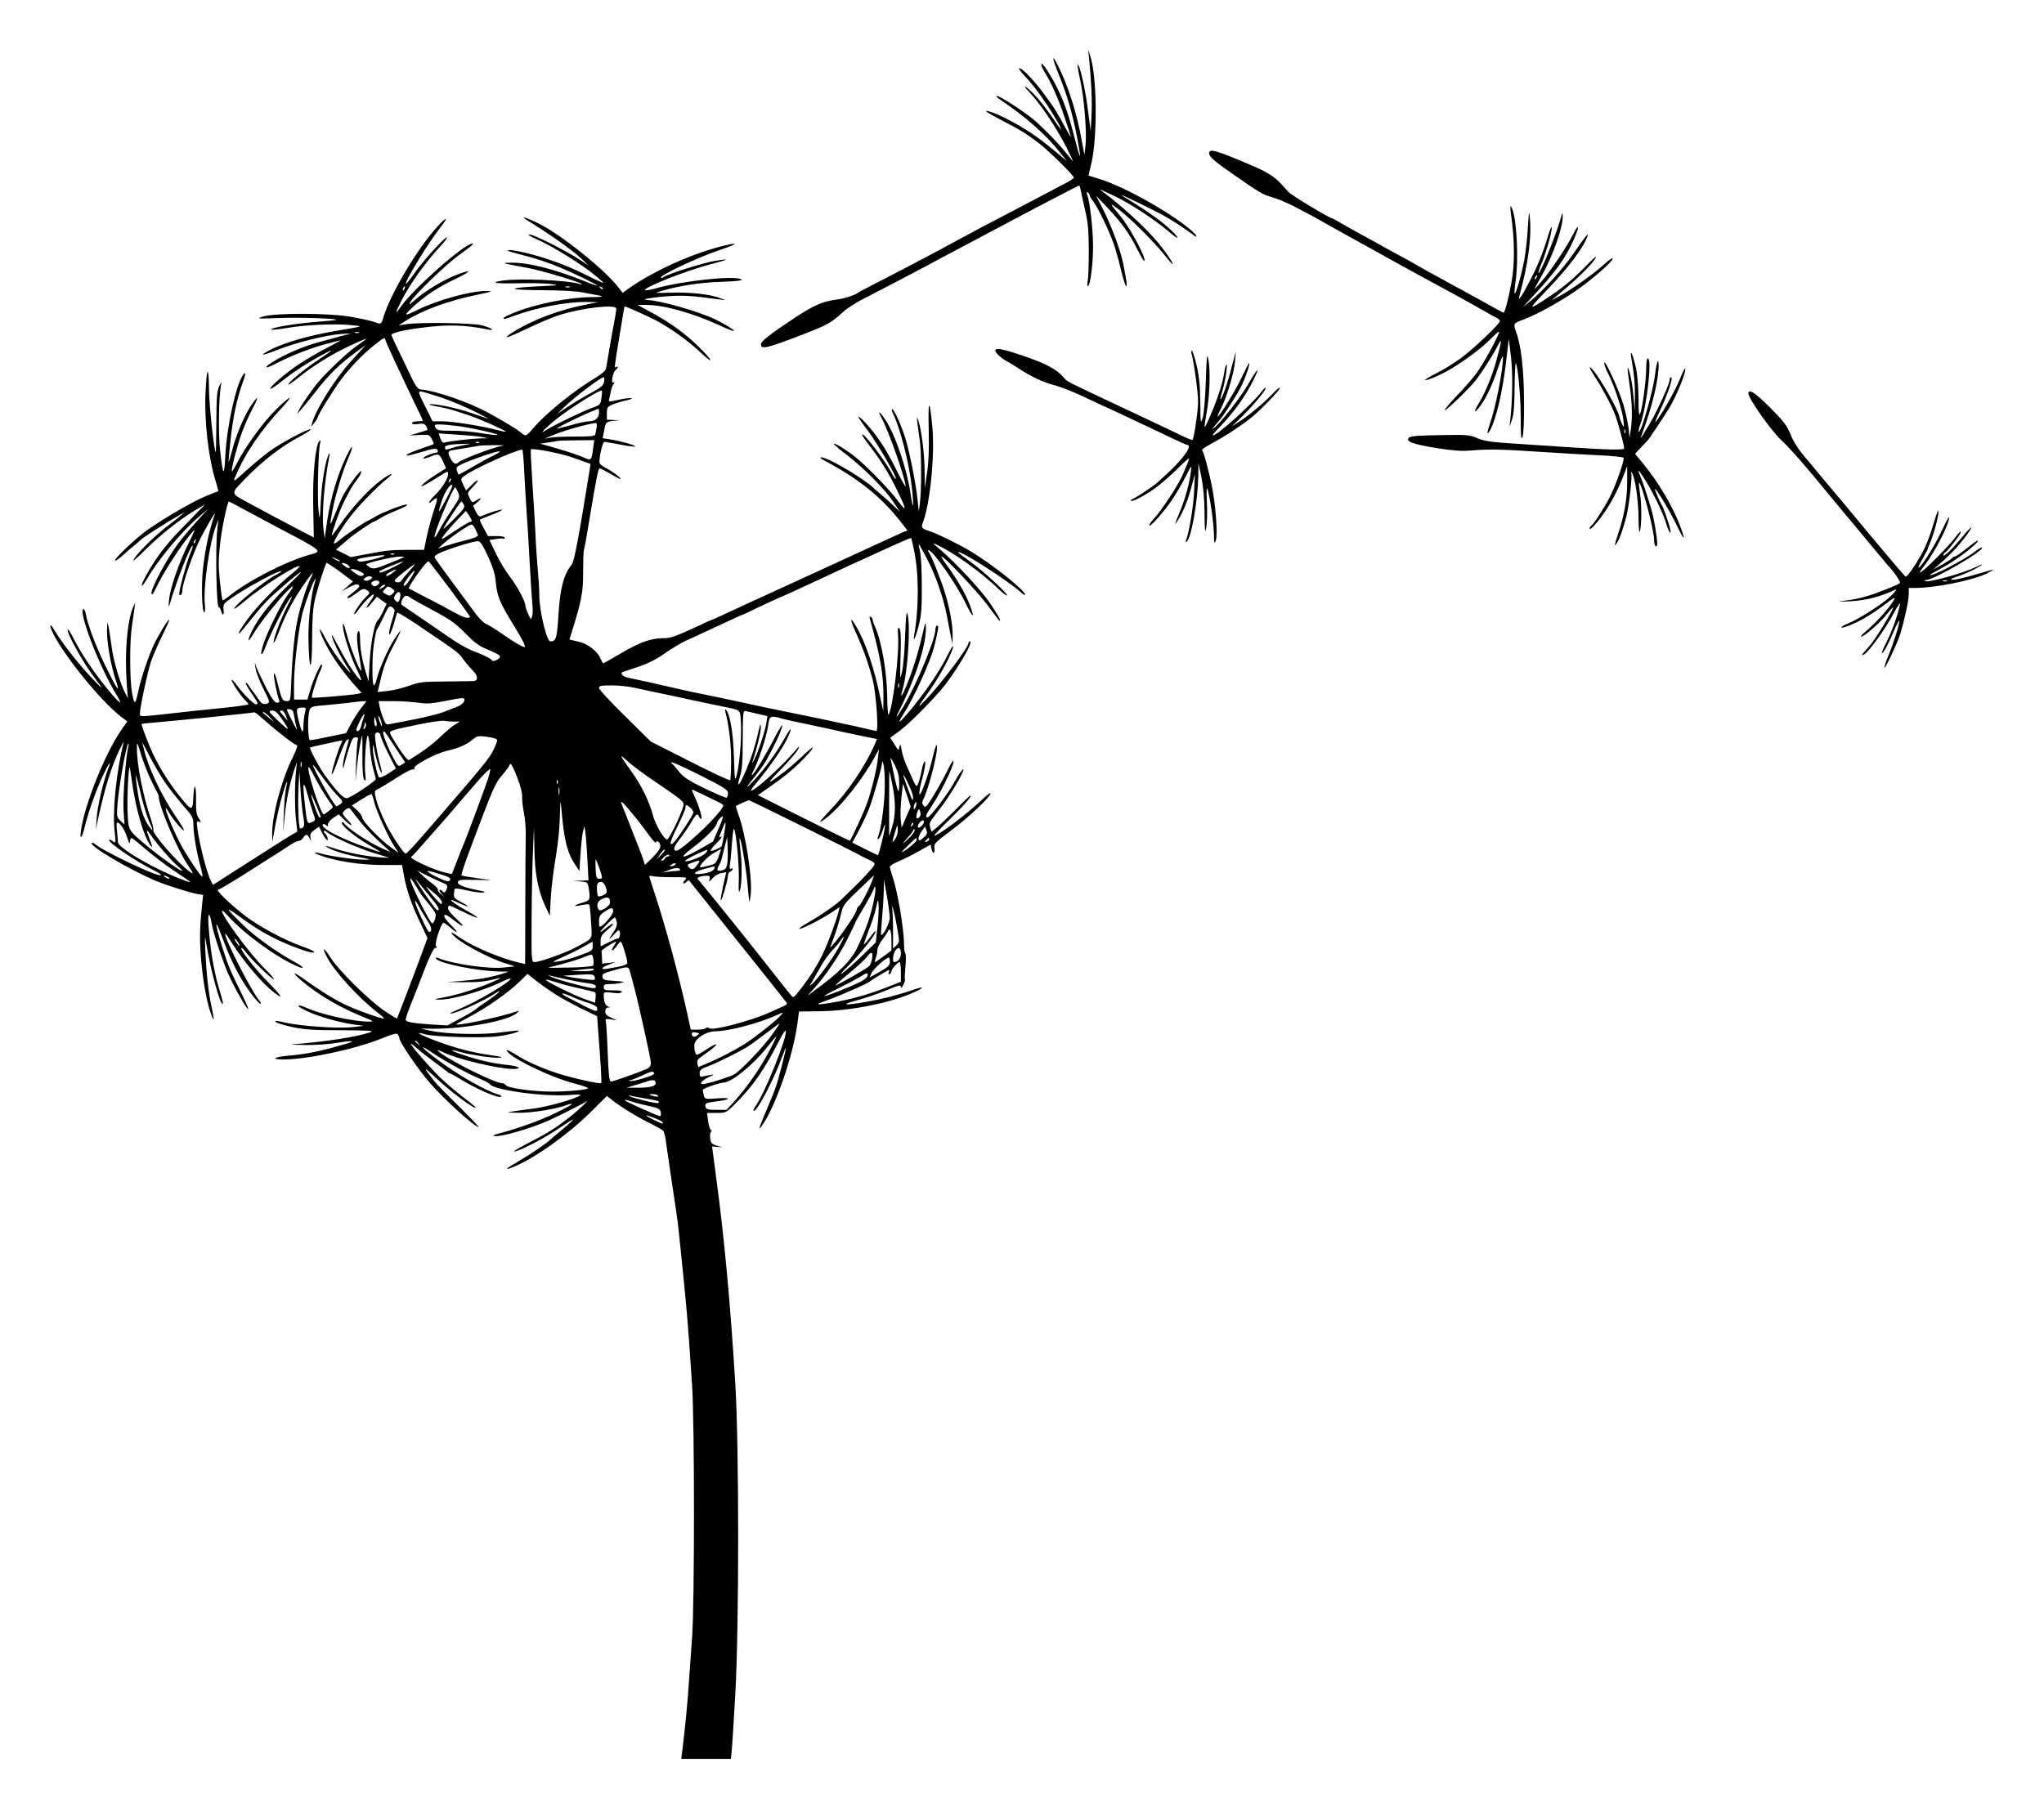 <?xml version="1.0" standalone="no"?>
<!DOCTYPE svg PUBLIC "-//W3C//DTD SVG 20010904//EN"
 "http://www.w3.org/TR/2001/REC-SVG-20010904/DTD/svg10.dtd">
<svg version="1.0" xmlns="http://www.w3.org/2000/svg"
 width="1300pt" height="1151pt" viewBox="0 0 1300 1151"
 preserveAspectRatio="xMidYMid meet">
<g transform="translate(0,1151) scale(0.1,-0.1)"
fill="#000000" stroke="none">
<path d="M6926 11145 c16 -161 21 -282 16 -370 l-5 -100 -19 144 c-16 130 -53
289 -64 279 -2 -3 5 -46 16 -97 26 -116 43 -336 34 -416 l-7 -60 -14 75 c-33
189 -90 368 -159 502 -36 70 -32 38 6 -56 65 -158 102 -296 135 -491 11 -68
-2 -35 -29 73 -33 130 -59 209 -100 298 -41 88 -108 193 -113 177 -2 -6 7 -29
20 -50 41 -64 88 -171 129 -292 21 -62 38 -116 38 -120 0 -3 -15 21 -33 54
-61 113 -72 130 -141 223 -66 89 -144 168 -155 157 -2 -3 13 -24 36 -48 57
-60 124 -151 183 -248 63 -105 65 -122 4 -32 -62 91 -120 161 -164 198 -32 27
-27 14 10 -25 71 -75 169 -223 234 -350 26 -52 44 -90 39 -85 -5 6 -25 30 -45
55 -45 57 -129 143 -193 200 -61 53 -224 160 -245 160 -8 0 0 -10 19 -22 172
-117 294 -225 387 -343 l39 -50 -53 45 c-81 68 -122 99 -182 139 -99 65 -222
126 -270 135 -24 5 4 -14 85 -56 134 -70 154 -83 240 -147 61 -46 225 -207
225 -221 0 -4 -22 -19 -49 -33 -27 -14 -82 -43 -123 -65 -40 -21 -136 -72
-213 -112 -77 -40 -171 -90 -210 -110 -38 -21 -169 -91 -290 -156 -121 -64
-278 -147 -350 -183 -71 -36 -132 -68 -135 -71 -13 -14 -90 -40 -135 -45 -89
-11 -148 -36 -265 -113 -166 -110 -220 -152 -220 -173 0 -34 37 -25 270 65
155 60 176 72 255 144 22 20 81 58 130 83 129 66 339 176 415 217 103 55 198
106 295 157 50 26 122 65 160 85 197 105 494 260 498 260 3 0 7 -12 10 -27 3
-16 15 -73 28 -128 19 -82 23 -129 24 -260 0 -88 -3 -175 -7 -192 -4 -18 -4
-33 1 -33 15 0 34 146 33 260 -1 109 -21 282 -38 324 -5 14 -4 17 4 12 7 -4
12 -12 12 -17 0 -6 11 -25 25 -43 32 -42 109 -206 135 -286 11 -35 30 -105 42
-157 13 -51 26 -93 30 -93 8 0 6 18 -17 137 -18 90 -74 241 -130 353 l-44 85
76 -80 c87 -92 138 -164 188 -264 20 -39 38 -71 41 -71 24 0 -83 204 -150 285
-72 86 -73 91 -10 42 79 -61 212 -194 282 -279 30 -38 56 -68 59 -68 10 0 -42
77 -90 135 -84 100 -236 239 -357 328 -29 20 -21 17 90 -36 93 -45 254 -151
332 -219 67 -58 79 -52 16 8 -56 53 -141 114 -240 175 -45 27 -79 49 -76 49 8
0 201 -94 263 -128 53 -28 141 -86 188 -122 43 -34 31 -6 -14 31 -138 115
-422 273 -575 320 l-71 22 19 81 c38 166 35 550 -7 676 l-14 45 5 -50z"/>
<path d="M7690 10535 c0 -21 35 -52 143 -127 174 -121 198 -136 255 -152 81
-24 157 -62 457 -231 188 -105 512 -284 636 -350 57 -30 200 -110 274 -152 22
-13 50 -29 63 -35 12 -6 22 -15 22 -20 0 -17 -167 -176 -245 -234 -45 -32
-115 -77 -158 -98 -43 -21 -76 -41 -73 -43 7 -8 110 37 170 74 94 57 196 135
246 186 25 26 48 47 53 47 13 0 -96 -202 -143 -265 -24 -33 -82 -99 -129 -147
-46 -49 -78 -88 -72 -88 12 0 156 139 196 190 33 41 111 162 134 208 36 70 36
59 -1 -78 -24 -92 -72 -209 -110 -271 -35 -57 -36 -74 -3 -34 41 50 87 144
121 250 18 55 33 89 33 75 2 -77 -47 -325 -84 -429 -19 -54 -19 -74 0 -41 40
69 81 245 104 440 l17 145 14 -116 c12 -107 10 -269 -5 -404 l-4 -40 15 45
c12 33 16 90 17 212 1 91 5 158 9 148 14 -39 31 -230 30 -360 0 -106 2 -130
11 -110 7 16 11 101 10 230 -1 202 -19 356 -52 443 -17 45 -14 52 37 70 84 30
223 105 337 182 107 73 253 200 241 212 -3 3 -27 -14 -53 -38 -60 -56 -205
-159 -280 -200 l-58 -30 35 28 c133 108 250 225 250 249 0 4 -26 -20 -57 -52
-83 -85 -148 -140 -228 -193 -155 -104 -156 -101 -15 46 124 129 225 264 245
328 6 19 6 19 -12 -2 -10 -12 -45 -61 -78 -109 -65 -95 -187 -229 -268 -296
l-52 -42 51 55 c159 169 227 264 279 388 34 81 25 91 -13 15 -40 -79 -139
-227 -196 -292 -25 -30 -46 -52 -46 -50 0 3 20 40 45 83 71 125 136 311 134
380 -1 21 -3 24 -6 10 -26 -104 -138 -383 -149 -372 -2 2 8 32 23 67 31 78 63
192 62 222 0 13 -11 -11 -23 -52 -35 -115 -71 -203 -122 -298 -49 -94 -71
-124 -60 -82 56 204 78 370 66 495 -5 53 -6 45 -13 -68 -4 -70 -15 -162 -23
-204 -18 -94 -53 -217 -61 -210 -2 3 0 37 6 76 20 130 9 382 -20 459 -16 41
-17 22 -3 -78 17 -130 17 -270 -1 -376 -16 -93 -44 -204 -52 -204 -2 0 -66 35
-141 77 -75 42 -171 94 -212 116 -41 22 -104 57 -140 77 -36 21 -90 51 -120
68 -30 16 -75 41 -100 54 -25 14 -71 39 -102 57 -120 65 -172 94 -220 122 -27
16 -51 29 -53 29 -16 0 -259 146 -279 168 -14 15 -35 38 -48 52 -42 46 -92 78
-193 120 -222 95 -265 107 -265 75z m2083 -790 c-3 -9 -8 -14 -10 -11 -3 3 -2
9 2 15 9 16 15 13 8 -4z"/>
<path d="M3354 10108 c110 -66 278 -183 331 -232 l60 -56 -69 45 c-75 48 -255
140 -296 151 -37 9 -13 -9 40 -31 87 -37 290 -163 365 -227 11 -9 31 -26 45
-38 18 -15 5 -11 -45 13 -150 74 -206 97 -309 131 -113 38 -262 68 -244 50 3
-3 39 -13 79 -23 91 -23 174 -50 259 -86 80 -33 231 -107 227 -111 -2 -2 -34
9 -73 25 -196 79 -364 122 -474 120 -51 -1 -52 -2 -20 -9 19 -4 78 -16 130
-25 87 -17 327 -88 340 -102 3 -3 -4 -3 -15 1 -80 24 -381 37 -488 21 -87 -13
-48 -20 95 -17 79 2 172 0 208 -4 62 -8 59 -9 -70 -15 -213 -10 -206 -24 13
-25 113 0 219 -6 257 -13 36 -7 79 -15 95 -18 51 -8 41 -13 -28 -13 -137 0
-345 -40 -479 -92 -43 -16 -80 -34 -83 -39 -9 -13 4 -11 62 11 139 52 333 90
458 89 l80 -1 -65 -13 c-178 -33 -350 -98 -481 -180 -73 -47 -35 -37 92 24 68
33 159 71 201 85 148 48 368 73 368 42 0 -8 -6 -47 -14 -87 -8 -41 -22 -119
-31 -174 -9 -55 -19 -109 -21 -120 -2 -12 -27 -34 -61 -55 -143 -85 -324 -231
-402 -325 -20 -24 -41 -44 -47 -44 -6 -1 -22 8 -35 20 -23 20 -96 64 -201 122
-123 68 -341 143 -435 150 -17 1 -33 25 -78 122 -32 66 -68 142 -81 168 -13
27 -24 52 -24 56 0 13 73 31 191 46 165 22 275 19 423 -11 53 -11 18 12 -41
27 -63 15 -387 20 -478 7 l-50 -8 40 26 c112 71 272 130 460 169 99 21 105 23
60 24 -96 2 -311 -57 -437 -119 -89 -44 -95 -42 -33 16 79 73 158 125 266 177
99 47 116 65 37 38 -92 -32 -223 -109 -297 -176 -30 -26 -32 -27 -21 -7 20 40
220 234 305 296 98 72 102 76 88 76 -49 0 -370 -283 -452 -399 -39 -56 -39
-47 0 32 56 110 155 249 253 354 27 29 44 53 38 53 -16 0 -157 -156 -209 -232
-26 -37 -48 -66 -51 -63 -11 11 148 270 227 369 46 58 29 56 -24 -2 -129 -140
-300 -428 -346 -579 -14 -48 -13 -48 -65 -29 -22 7 -86 21 -144 31 -137 24
-478 25 -555 2 -48 -15 -44 -15 100 -10 129 5 373 -3 363 -12 -2 -2 -66 -8
-143 -14 -135 -11 -293 -40 -268 -48 6 -2 51 2 100 11 117 20 310 28 403 18
84 -9 95 -5 -100 -38 -163 -28 -322 -74 -408 -118 -30 -15 -52 -29 -49 -32 2
-2 40 10 83 27 122 49 317 98 419 105 l60 3 -55 -14 c-30 -9 -98 -27 -150 -41
-98 -26 -222 -79 -298 -128 -58 -36 -47 -45 15 -13 101 54 248 110 343 133 30
7 64 16 75 19 11 4 -24 -16 -78 -44 -53 -27 -134 -74 -180 -104 -87 -57 -196
-151 -187 -160 3 -4 39 21 80 54 71 56 162 115 258 166 72 39 61 26 -33 -36
-91 -60 -199 -150 -191 -158 2 -2 34 20 71 50 92 74 212 148 328 201 53 25 97
43 97 41 0 -2 -24 -20 -54 -40 -53 -35 -174 -148 -247 -230 -38 -44 -109 -145
-128 -185 l-12 -25 23 26 c13 14 52 63 88 108 96 124 163 189 285 276 l40 29
-26 -29 c-15 -17 -45 -50 -68 -75 -99 -108 -221 -302 -246 -392 l-6 -23 20 25
c11 14 21 29 21 33 0 14 102 180 149 242 61 81 134 157 207 216 63 50 74 56
74 40 0 -10 92 -208 204 -440 20 -41 36 -76 36 -78 0 -1 -16 -3 -35 -3 -19 0
-35 -5 -35 -11 0 -8 14 -10 40 -6 33 4 42 2 51 -15 6 -11 9 -21 7 -23 -2 -2
-28 -10 -58 -19 l-55 -16 63 3 c61 3 64 2 78 -26 9 -16 14 -30 12 -32 -2 -2
-32 -13 -68 -25 -123 -41 -146 -66 -29 -31 104 31 116 32 123 16 3 -9 0 -15
-10 -15 -21 0 -88 -29 -82 -36 3 -3 23 2 43 10 54 23 59 21 82 -28 l20 -45
-56 -35 c-61 -39 -101 -71 -101 -80 0 -4 36 16 81 44 44 27 82 50 85 50 2 0 4
-7 4 -15 0 -28 -37 -89 -79 -130 -40 -38 -59 -73 -23 -43 38 33 40 26 13 -54
-15 -46 -36 -122 -46 -169 l-18 -87 -108 0 c-114 -1 -130 -3 -271 -30 l-87
-16 -47 24 -47 23 30 26 c16 14 41 35 55 47 32 27 145 104 153 104 3 0 22 10
43 23 20 13 64 34 97 47 62 25 88 40 68 40 -23 0 -158 -53 -195 -76 -21 -13
-40 -24 -42 -24 -11 0 -149 -93 -182 -122 -19 -17 -37 -28 -40 -25 -7 7 48 97
105 172 50 66 164 183 225 233 66 52 34 46 -36 -7 -78 -59 -183 -174 -255
-279 -29 -41 -53 -73 -53 -70 0 21 48 154 74 208 43 87 56 108 89 152 16 21
27 43 25 50 -5 14 -102 -120 -125 -172 -9 -19 -28 -66 -44 -105 -33 -81 -34
-78 -14 30 18 95 67 256 101 332 29 66 31 93 4 43 -64 -117 -120 -299 -142
-463 l-13 -92 -7 55 c-13 90 4 302 37 470 4 17 3 20 -4 10 -20 -36 -43 -169
-50 -292 -7 -133 -7 -133 -15 -65 -9 75 -2 387 10 427 5 17 3 22 -4 15 -26
-25 -44 -213 -40 -415 l4 -199 -131 68 c-131 69 -163 86 -290 155 -112 61
-111 52 -9 157 105 108 223 199 334 258 45 24 79 46 76 49 -11 10 -194 -88
-266 -142 -39 -29 -106 -85 -150 -125 -74 -67 -78 -69 -65 -37 62 149 163 298
299 443 83 90 53 78 -42 -16 -79 -78 -194 -236 -246 -340 -15 -29 -29 -51 -31
-49 -7 7 33 161 63 245 17 45 46 112 66 149 20 37 34 69 32 72 -3 2 -23 -23
-45 -57 -43 -68 -94 -190 -118 -289 -9 -34 -17 -61 -19 -60 -1 2 4 59 11 128
18 164 40 268 81 383 18 48 18 67 0 42 -46 -66 -103 -327 -113 -515 -7 -139
-14 -132 -33 34 -12 98 -9 333 5 411 5 30 5 30 -12 -5 -13 -29 -16 -70 -17
-227 -1 -105 -2 -190 -4 -189 -11 12 -42 298 -43 406 -1 155 -15 133 -22 -35
-8 -174 19 -408 64 -554 11 -35 18 -65 17 -66 -2 0 -37 -14 -78 -31 -74 -29
-261 -137 -372 -215 -71 -50 -215 -186 -206 -195 4 -3 26 12 50 34 24 22 57
51 73 63 17 13 32 26 35 30 13 16 151 105 260 167 l25 14 -21 -18 c-12 -11
-56 -46 -98 -78 -80 -62 -187 -169 -207 -208 -6 -13 25 14 71 60 95 95 215
191 315 252 l70 42 -96 -99 c-53 -54 -106 -109 -117 -123 -12 -14 -31 -36 -42
-50 -58 -66 -158 -235 -147 -246 2 -3 17 17 32 43 69 120 217 298 324 390 l66
57 -46 -50 c-42 -46 -93 -104 -130 -151 -78 -97 -201 -325 -184 -341 6 -6 3
-11 44 70 44 88 150 249 210 318 27 31 25 25 -19 -65 -63 -126 -120 -293 -125
-365 -3 -30 -2 -46 1 -35 45 155 138 394 150 383 2 -3 -5 -26 -17 -52 -20 -46
-69 -225 -69 -253 0 -8 5 -11 10 -8 6 3 10 18 10 32 0 35 60 211 104 305 36
76 115 211 101 173 -37 -106 -63 -232 -76 -365 -9 -107 -3 -264 11 -255 5 3 6
26 3 51 -11 107 28 385 71 499 l15 40 -7 -65 c-13 -124 -5 -503 10 -494 4 3
10 -7 14 -21 9 -36 21 -31 16 8 -3 28 1 37 30 58 66 50 251 155 313 179 38 14
30 3 -13 -19 -70 -36 -262 -192 -262 -213 0 -5 33 19 73 53 106 90 329 230
342 217 3 -3 -19 -24 -48 -47 -95 -77 -220 -205 -279 -285 -32 -44 -58 -84
-58 -90 0 -12 -2 -14 79 86 76 95 107 127 196 204 133 115 160 128 53 26 -114
-109 -199 -214 -242 -299 -34 -68 -34 -91 1 -33 37 62 105 151 181 238 72 81
102 97 47 25 -41 -53 -134 -240 -160 -321 -24 -74 -13 -89 14 -17 29 81 127
273 157 310 18 21 13 8 -16 -46 -42 -80 -90 -206 -90 -236 1 -10 16 20 34 67
46 121 99 219 174 323 43 61 53 67 27 17 -21 -41 -64 -174 -81 -255 -20 -90
-34 -225 -41 -392 -5 -133 -5 -133 -29 -133 -28 0 -33 10 -60 120 -10 41 -20
65 -22 54 -3 -20 19 -129 33 -166 5 -14 2 -18 -13 -18 -15 0 -31 22 -67 90
-25 50 -53 107 -61 128 l-14 37 6 -39 c3 -22 25 -79 49 -127 37 -72 42 -88 29
-93 -29 -11 -39 -6 -64 32 -14 20 -27 39 -30 42 -3 3 -14 18 -24 33 -9 16 -20
26 -23 23 -3 -3 13 -32 36 -65 45 -67 47 -71 28 -71 -14 0 -80 66 -122 123
-15 21 -30 35 -32 33 -6 -6 61 -108 87 -131 11 -10 20 -21 20 -25 0 -4 -75
-15 -167 -24 -93 -9 -224 -23 -293 -31 -241 -27 -230 -27 -230 -3 0 36 49 266
71 331 12 34 43 107 70 161 27 55 48 101 45 103 -5 6 -60 -83 -94 -152 -35
-71 -85 -219 -102 -301 -19 -90 -25 -92 -40 -12 -15 87 -16 324 -1 423 6 39
13 88 16 110 l5 40 -14 -30 c-30 -66 -49 -232 -44 -395 3 -85 9 -164 12 -175
4 -11 -2 -4 -12 15 -35 62 -81 216 -92 307 -7 48 -15 106 -20 128 -7 36 -8 33
-9 -32 -1 -76 25 -221 58 -318 28 -84 4 -49 -69 100 -60 123 -112 261 -124
328 -4 21 -11 35 -16 32 -32 -20 106 -376 215 -552 76 -124 -88 64 -188 215
-32 48 -72 115 -89 150 -17 34 -33 60 -36 57 -13 -12 89 -198 161 -295 71 -96
71 -97 -7 -15 -80 82 -193 227 -239 305 -28 46 -36 42 -15 -7 58 -131 299
-432 430 -536 l48 -37 -37 -52 c-103 -148 -235 -475 -258 -643 -9 -64 7 -48
24 25 22 91 71 230 114 322 41 88 61 113 33 42 -28 -72 -67 -238 -71 -309 l-5
-70 15 70 c41 189 83 326 135 435 17 36 28 56 26 45 -48 -195 -72 -442 -56
-570 8 -68 7 -73 -15 -55 -9 7 -18 11 -20 8 -14 -14 166 -137 294 -200 25 -12
39 -24 33 -26 -26 -8 -358 149 -420 200 -7 6 -15 8 -18 5 -18 -18 249 -175
411 -242 65 -27 217 -75 259 -82 l38 -6 -6 -56 c-16 -156 -17 -218 -7 -351 12
-145 37 -280 65 -355 19 -52 20 -34 1 53 -20 96 -33 218 -39 352 -4 97 -3 106
5 55 27 -171 91 -406 106 -391 3 3 -4 33 -15 68 -39 122 -65 271 -76 438 -5
77 7 81 20 7 9 -56 67 -232 104 -318 36 -83 118 -229 129 -229 4 0 -18 51 -49
113 -68 138 -80 167 -118 287 -46 146 -48 191 -3 68 45 -121 85 -208 135 -290
41 -68 107 -151 114 -143 3 3 -2 13 -10 22 -51 59 -235 423 -214 423 2 0 22
-28 44 -63 70 -111 186 -248 258 -305 71 -55 62 -36 -22 51 -90 90 -188 216
-179 226 4 3 16 -8 27 -24 29 -42 166 -175 180 -175 6 0 -20 31 -58 68 -95 93
-286 353 -271 368 2 3 17 -10 33 -28 96 -110 300 -260 437 -322 59 -27 56 -11
-3 21 -113 61 -259 165 -330 235 -113 110 -123 127 -40 67 101 -74 161 -111
250 -155 78 -38 202 -84 229 -84 26 0 -1 16 -69 40 -106 37 -272 126 -361 194
-89 68 -191 166 -172 166 6 0 69 37 140 81 70 45 157 100 193 123 36 22 87 55
114 73 26 18 55 33 65 33 9 0 22 9 29 20 16 26 26 25 41 -2 11 -22 11 -22 6 4
-4 21 1 31 25 48 l29 21 20 -40 c23 -44 42 -62 34 -31 -3 11 -9 23 -14 26 -5
3 -9 10 -9 16 0 6 8 4 18 -4 38 -34 214 -111 327 -143 33 -10 65 -19 70 -21 6
-1 -21 -1 -60 2 -90 7 -212 31 -282 55 -66 22 -77 24 -43 4 34 -19 120 -45
205 -60 68 -13 69 -13 22 -14 -52 -1 -222 23 -276 39 -43 12 -52 7 -14 -8 102
-40 261 -65 419 -65 l111 0 13 -71 c16 -89 49 -185 106 -302 l43 -91 -29 -79
c-52 -143 -162 -429 -165 -433 -2 -1 -39 21 -82 50 -101 70 -289 256 -342 339
-42 67 -56 68 -21 1 44 -87 199 -257 318 -350 30 -22 49 -41 44 -41 -21 0
-171 53 -238 85 -72 33 -174 96 -272 168 -30 21 -56 37 -58 34 -3 -3 19 -25
48 -49 104 -88 246 -171 393 -229 57 -23 65 -28 40 -28 -99 -2 -311 44 -409
89 -43 19 -65 17 -31 -3 72 -43 224 -89 343 -106 l57 -7 -80 -9 c-88 -9 -328
8 -423 30 -31 8 -58 12 -60 10 -8 -8 38 -24 118 -41 66 -14 133 -18 302 -18
180 -1 211 -3 183 -13 -85 -29 -279 -60 -490 -76 -22 -2 12 -4 75 -5 67 -1
152 5 204 14 91 15 123 14 64 -4 -160 -48 -256 -68 -375 -78 -90 -7 -113 -24
-33 -24 151 0 453 64 623 132 80 32 101 37 108 27 5 -8 9 -18 9 -23 0 -24 119
-199 195 -286 94 -108 285 -280 310 -280 4 0 -54 60 -127 133 -74 72 -143 143
-154 157 -76 97 -74 100 12 20 87 -82 240 -197 250 -187 2 2 -30 30 -73 62
-43 32 -111 90 -152 129 -70 68 -198 216 -187 216 3 0 23 -15 43 -33 21 -19
70 -57 108 -85 39 -28 75 -56 82 -62 7 -5 15 -10 18 -10 3 0 22 -10 43 -23
117 -73 264 -138 280 -123 3 4 -4 10 -17 13 -75 19 -263 127 -391 224 -104 78
-122 104 -29 41 85 -57 240 -141 309 -168 25 -10 50 -24 55 -31 29 -38 341
-81 505 -69 63 5 81 4 67 -4 -37 -24 -203 -70 -285 -81 -48 -6 -109 -14 -137
-19 -47 -7 -44 -8 36 -9 83 -1 238 24 303 49 16 6 31 9 33 6 3 -2 -46 -29
-109 -59 -100 -48 -217 -90 -358 -129 -32 -8 -39 -13 -24 -15 39 -7 224 46
344 99 61 27 221 108 240 121 28 19 -55 -58 -100 -94 -96 -76 -142 -105 -290
-181 -52 -27 -81 -46 -65 -43 46 10 196 89 286 151 45 30 82 54 84 52 2 -2
-26 -28 -62 -58 -37 -30 -71 -60 -77 -65 -28 -28 -129 -96 -204 -140 -90 -52
-102 -67 -28 -35 138 59 345 208 489 351 l97 97 28 -22 c50 -41 166 -113 245
-151 42 -21 81 -43 86 -49 4 -6 11 -29 14 -51 13 -94 58 -395 67 -455 6 -36
15 -108 20 -160 51 -494 53 -516 82 -955 16 -245 16 -1376 0 -1600 -7 -93 -17
-233 -22 -310 -9 -129 -20 -240 -39 -402 l-8 -63 158 0 158 0 5 53 c3 28 13
192 23 362 24 434 24 1567 0 1970 -32 519 -70 929 -122 1315 -7 58 -17 126
-20 151 l-6 46 33 -3 33 -3 -37 11 c-31 10 -37 16 -41 47 -2 20 0 39 6 42 6 4
5 8 -1 10 -6 2 -14 28 -18 56 l-7 53 60 0 c59 0 61 1 114 53 117 116 189 219
285 407 20 41 39 69 42 62 11 -35 -131 -391 -189 -473 -11 -17 -19 -32 -16
-35 16 -16 122 184 177 331 37 102 37 89 0 -55 -32 -122 -35 -131 -99 -282
-45 -105 -50 -126 -24 -88 86 122 195 436 224 643 l11 82 132 2 c196 2 447 52
599 120 73 33 67 41 -12 14 -89 -31 -195 -58 -296 -75 -135 -24 -164 -19 -56
10 52 14 137 42 188 64 78 33 93 36 93 22 0 -11 6 -6 15 12 8 15 13 31 11 35
-3 4 -1 42 3 85 4 42 3 79 -1 82 -4 3 -8 29 -8 57 -1 103 -42 343 -75 436 -8
24 -15 49 -15 56 0 7 24 23 54 35 30 12 88 41 130 65 l75 42 6 -28 c8 -37 23
-30 18 8 -4 25 6 35 104 108 109 80 253 216 253 237 0 7 -21 -8 -47 -33 -102
-97 -260 -217 -310 -236 -10 -4 32 41 94 101 61 59 122 124 133 144 16 26 -8
7 -76 -63 -55 -55 -115 -113 -134 -128 l-35 -28 -8 26 c-7 19 -4 32 7 48 9 12
43 57 75 100 60 82 137 215 128 223 -4 4 -37 -44 -57 -81 -33 -65 -155 -225
-170 -225 -18 0 -11 17 30 79 66 99 151 281 132 281 -4 0 -21 -31 -39 -68 -18
-37 -56 -105 -84 -151 -47 -76 -53 -82 -65 -66 -10 13 -10 23 -3 37 32 60 89
274 89 337 0 29 -12 1 -26 -60 -21 -95 -76 -251 -85 -242 -4 5 0 37 10 73 23
83 32 142 22 135 -5 -2 -12 -22 -16 -42 -10 -58 -27 -113 -35 -113 -4 0 -13
15 -21 33 -7 17 -25 58 -40 89 -14 31 -30 78 -34 105 -7 41 -9 44 -14 22 -6
-27 -6 -26 -32 16 l-27 42 58 42 c55 40 181 165 264 261 85 98 212 310 186
310 -5 0 -10 -5 -10 -10 0 -28 -171 -256 -270 -360 -57 -60 -57 -53 1 26 56
76 118 181 150 252 37 81 23 81 -16 0 -16 -35 -59 -105 -94 -158 -98 -147
-269 -346 -189 -220 73 113 177 344 202 445 25 104 28 125 17 125 -6 0 -11
-10 -11 -22 0 -63 -116 -344 -202 -490 -44 -74 -60 -90 -29 -30 102 202 172
418 170 527 -1 47 -2 44 -24 -50 -27 -116 -64 -233 -102 -323 -28 -67 -39 -77
-23 -21 34 113 53 411 32 484 -6 21 -11 -19 -15 -140 -3 -93 -12 -197 -20
-230 -13 -57 -13 -51 -9 103 4 121 1 166 -8 175 -9 9 -11 0 -8 -43 9 -116 -32
-456 -60 -507 -4 -6 -8 46 -9 116 -2 159 -36 353 -79 448 -8 17 -14 36 -14 41
0 6 -5 14 -12 18 -8 5 -9 0 -4 -17 67 -239 87 -357 85 -504 l-1 -80 -14 65
c-44 213 -97 370 -159 476 -39 66 -41 47 -5 -32 49 -106 89 -220 112 -314 21
-89 37 -320 22 -320 -5 0 -27 5 -49 10 -22 6 -60 14 -85 20 -25 5 -88 18 -140
30 -52 11 -174 37 -270 56 -186 38 -203 42 -350 74 -52 11 -140 30 -195 41
-55 11 -127 26 -160 34 -106 25 -299 68 -327 73 -34 5 -57 29 -37 37 8 3 54
18 102 34 59 20 114 48 165 84 43 30 102 66 132 80 30 13 84 38 120 55 207 96
242 112 245 112 3 0 42 18 87 41 46 22 109 51 141 65 59 25 105 46 347 159 74
35 158 73 185 85 28 13 108 49 179 82 71 32 130 57 131 56 2 -2 10 -38 19 -80
31 -150 31 -363 1 -538 -11 -60 11 -11 31 70 14 59 18 112 17 245 0 94 -5 190
-11 215 -6 24 -10 46 -8 47 1 2 26 -41 53 -94 57 -109 104 -247 127 -368 8
-44 19 -100 24 -125 l10 -45 1 49 c1 65 -15 162 -46 266 -25 85 -88 244 -106
268 -5 6 -6 12 -1 12 28 -2 179 -219 236 -338 45 -94 61 -103 28 -15 -25 69
-87 176 -147 256 -23 31 -39 57 -35 57 18 0 227 -221 293 -310 85 -113 79
-106 79 -92 0 6 -28 52 -62 103 -60 88 -216 256 -323 347 -46 39 -47 41 -15
26 118 -57 278 -173 392 -282 26 -25 50 -43 53 -40 9 9 -163 166 -242 221 -40
28 -71 52 -69 54 14 14 320 -183 399 -255 15 -14 27 -21 27 -15 0 27 -209 193
-345 275 -81 48 -211 112 -260 128 -53 17 -58 22 -45 56 46 119 77 433 60 609
-17 185 -28 178 -23 -15 3 -121 0 -206 -10 -275 l-15 -100 -1 110 c-1 111 -21
264 -40 320 -10 27 -11 26 -6 -15 3 -25 9 -74 15 -110 11 -73 12 -316 1 -400
l-7 -55 -8 75 c-11 110 -54 322 -83 409 -28 84 -72 176 -79 168 -3 -3 -1 -14
4 -24 45 -87 106 -323 122 -477 14 -125 8 -152 -8 -39 -22 154 -97 376 -160
471 -38 58 -54 65 -24 11 44 -80 152 -388 152 -433 0 -6 -22 32 -48 84 -62
123 -85 162 -137 235 -42 58 -115 136 -115 122 0 -4 28 -45 63 -91 64 -88 183
-293 175 -302 -3 -2 -12 8 -19 23 -41 81 -184 271 -196 259 -3 -2 18 -33 45
-68 70 -91 124 -176 175 -281 66 -134 67 -152 7 -72 -48 65 -183 205 -257 267
-49 42 -143 102 -149 95 -3 -3 32 -33 78 -68 110 -84 244 -219 298 -299 l43
-65 -49 46 c-27 26 -62 57 -78 70 -16 13 -34 29 -40 35 -63 60 -290 194 -330
194 -15 0 -10 -6 19 -21 215 -114 359 -229 484 -389 l43 -55 -29 -11 c-16 -7
-56 -25 -88 -40 -77 -35 -418 -192 -515 -237 -41 -19 -127 -58 -190 -87 -63
-29 -142 -65 -175 -80 -157 -73 -237 -110 -240 -110 -2 0 -41 -17 -87 -39
-156 -72 -180 -81 -230 -81 -77 0 -150 -26 -268 -96 -60 -35 -111 -64 -113
-64 -3 0 -10 14 -17 30 -20 48 -82 95 -144 109 l-54 12 13 42 c64 205 75 261
74 387 0 69 2 132 5 140 3 8 17 83 30 165 52 312 61 355 71 355 5 0 36 -16 69
-35 32 -20 60 -34 63 -32 5 6 -54 50 -94 70 -17 9 -35 22 -38 28 -10 15 17
139 29 138 6 0 53 -8 104 -18 50 -10 92 -15 92 -11 0 8 -99 36 -161 45 l-46 7
9 46 c10 57 13 60 63 65 l40 4 -42 1 -43 2 0 41 c0 36 3 41 35 55 19 8 58 20
87 26 31 7 44 14 33 15 -11 2 -49 -3 -83 -11 -58 -13 -62 -13 -58 2 2 9 8 33
11 52 4 19 12 41 19 49 8 12 8 13 -2 7 -18 -11 -5 65 14 80 16 13 19 28 4 19
-13 -8 -14 -11 15 165 36 222 36 220 39 220 11 0 152 -64 203 -91 94 -51 202
-129 275 -198 93 -87 86 -59 -8 33 -85 84 -185 156 -306 221 l-83 45 55 0
c113 0 295 -51 469 -131 46 -22 86 -37 89 -35 5 6 -60 46 -123 76 -109 51
-346 118 -425 121 -58 2 37 19 140 25 93 6 142 2 315 -21 l40 -5 -37 14 c-62
24 -190 38 -309 34 -105 -3 -109 -3 -68 9 117 35 253 56 388 60 105 4 139 8
126 16 -46 26 -383 -11 -553 -60 -30 -8 -56 -12 -59 -9 -15 15 268 127 422
166 116 30 122 37 16 19 -69 -11 -298 -84 -319 -101 -7 -6 -15 -8 -18 -5 -13
13 237 131 379 178 104 35 121 49 35 29 -193 -43 -460 -162 -617 -274 l-41
-29 -22 29 c-92 120 -368 341 -516 414 -76 37 -121 49 -68 18z m-781 -433 c-3
-9 -8 -14 -10 -11 -3 3 -2 9 2 15 9 16 15 13 8 -4z m1050 8 c-7 -2 -19 -2 -25
0 -7 3 -2 5 12 5 14 0 19 -2 13 -5z m212 -11 c-3 -3 -11 0 -18 7 -9 10 -8 11
6 5 10 -3 15 -9 12 -12z m-1552 -279 c-7 -2 -19 -2 -25 0 -7 3 -2 5 12 5 14 0
19 -2 13 -5z m1559 -311 c-3 -23 -17 -35 -75 -67 -40 -21 -106 -60 -147 -87
l-75 -50 45 44 c76 71 230 188 250 188 4 0 5 -13 2 -28z m-17 -104 c-6 -42 -9
-45 -58 -62 -58 -20 -258 -117 -297 -144 -48 -33 0 17 70 73 91 72 279 190
288 180 2 -2 1 -23 -3 -47z m-1023 5 c62 -21 160 -62 218 -91 58 -29 96 -50
85 -46 -11 3 -58 20 -105 36 -89 31 -214 58 -265 57 -16 -1 3 -7 42 -14 73
-14 95 -20 208 -58 66 -22 237 -98 232 -103 -2 -2 -27 3 -57 11 -92 25 -284
55 -348 55 l-61 0 -36 73 c-54 106 -57 117 -40 117 8 0 66 -17 127 -37z m1008
-97 c0 -34 -25 -56 -63 -56 -18 0 -70 -11 -117 -25 -46 -13 -86 -22 -88 -21
-5 6 236 120 266 126 1 0 2 -11 2 -24z m-16 -98 c-3 -18 -7 -38 -9 -44 -2 -8
-43 -12 -127 -11 -68 0 -139 -3 -158 -7 l-35 -7 35 16 c66 30 228 77 287 84 9
1 11 -9 7 -31z m-884 12 c93 -12 269 -52 253 -57 -6 -2 -51 3 -100 11 -48 9
-132 16 -185 16 -87 0 -98 2 -108 20 -10 18 -8 20 27 20 21 0 72 -5 113 -10z
m155 -70 l40 -8 -55 -1 c-59 -2 -194 -18 -221 -26 -12 -4 -20 3 -28 26 l-11
32 118 -8 c64 -4 135 -10 157 -15z m708 -67 c-11 -85 -11 -85 -63 -62 -25 11
-97 36 -160 54 l-115 33 50 7 c28 4 55 8 60 10 6 2 61 4 122 4 l113 1 -7 -47z
m-726 31 c-3 -3 -12 -4 -19 -1 -8 3 -5 6 6 6 11 1 17 -2 13 -5z m-90 -14 c-27
-5 -62 -13 -79 -19 -41 -14 -48 -14 -48 3 0 15 40 21 140 23 27 1 25 -1 -13
-7z m188 -19 c-75 -22 -217 -79 -229 -92 -18 -17 -33 -9 -51 26 -20 35 -17 47
13 51 19 3 148 24 172 29 8 1 47 3 85 3 l70 0 -60 -17z m410 -37 c60 -15 70
-18 156 -49 l45 -16 -13 -82 c-62 -384 -91 -538 -106 -557 -53 -67 -74 -148
-85 -319 -10 -156 -15 -170 -52 -171 -23 0 -70 196 -70 291 0 41 -5 117 -10
169 -5 52 -12 158 -15 235 -4 77 -13 226 -20 330 -7 105 -11 193 -9 196 4 7
98 -7 179 -27z m-221 -111 c4 -76 11 -199 16 -273 6 -74 14 -223 20 -330 6
-107 13 -218 16 -246 3 -29 3 -62 -2 -75 -7 -23 -8 -22 -25 16 -10 22 -18 47
-18 55 -2 30 -50 118 -97 180 -27 34 -67 101 -90 149 l-41 86 41 6 c23 4 44 5
49 2 4 -2 7 1 7 6 0 7 -22 11 -53 11 l-54 0 -27 51 c-16 28 -26 52 -24 53 1 2
36 16 77 32 40 15 69 30 63 32 -9 3 -88 -22 -133 -42 -11 -5 -20 4 -33 30
l-17 37 28 23 c32 26 24 32 -11 9 -22 -15 -24 -14 -39 17 -16 33 -16 33 18 68
48 49 44 63 -3 17 l-38 -37 -18 37 c-17 36 -17 37 6 55 56 43 322 164 369 168
4 0 10 -62 13 -137z m-194 100 c-30 -14 -92 -48 -138 -75 -46 -28 -85 -48 -86
-47 -2 2 -7 14 -10 27 -7 19 -1 25 41 44 74 32 206 77 228 77 11 0 -5 -12 -35
-26z m-279 -166 c-10 -9 -11 -8 -5 6 3 10 9 15 12 12 3 -3 0 -11 -7 -18z m-26
-117 c-50 -95 -55 -95 -23 0 19 56 58 111 65 92 2 -4 -17 -45 -42 -92z m78 48
c13 -32 12 -35 -40 -112 -30 -43 -65 -101 -79 -128 -14 -28 -27 -48 -30 -46
-11 11 116 318 132 318 2 0 10 -15 17 -32z m-1353 -113 c56 -30 158 -85 228
-122 263 -138 265 -140 185 -161 -146 -39 -389 -163 -511 -260 -23 -19 -44
-33 -47 -30 -2 2 -10 57 -17 122 -9 93 -9 141 1 229 10 98 47 277 57 277 2 0
49 -25 104 -55z m1390 35 c9 -16 0 -29 -60 -89 -38 -39 -70 -68 -70 -65 0 9
109 174 114 174 3 0 10 -9 16 -20z m50 -102 c0 -5 -5 -8 -10 -8 -6 0 -52 -27
-101 -60 -85 -57 -90 -59 -68 -28 13 18 50 61 83 96 l59 62 19 -27 c10 -16 18
-31 18 -35z m40 -94 c0 -7 -33 -20 -72 -29 -40 -10 -98 -26 -128 -36 l-55 -19
40 36 c39 34 119 90 160 112 17 9 22 6 37 -21 9 -18 17 -37 18 -43z m-1797
-39 c-3 -9 -8 -14 -10 -11 -3 3 -2 9 2 15 9 16 15 13 8 -4z m1861 -95 c31 -68
45 -113 49 -160 8 -92 25 -133 116 -281 57 -92 76 -131 67 -135 -8 -3 -59 27
-116 66 -56 39 -114 76 -128 81 -15 5 -47 37 -72 72 -25 34 -91 124 -148 200
-57 77 -106 145 -108 152 -3 8 16 21 53 36 80 32 204 69 226 66 12 -1 32 -32
61 -97z m-597 14 c-3 -3 -12 -4 -19 -1 -8 3 -5 6 6 6 11 1 17 -2 13 -5z m-121
-29 c-58 -15 -95 -21 -105 -15 -21 11 -6 17 74 29 109 16 121 10 31 -14z
m-227 -11 c14 -12 -19 -1 -35 12 -18 14 -18 14 6 3 14 -6 27 -13 29 -15z m410
22 c-2 -2 -46 -21 -97 -41 -83 -33 -96 -36 -118 -25 -13 8 -24 16 -24 20 0 9
166 48 209 49 19 1 32 -1 30 -3z m-69 -65 c-41 -21 -79 -36 -83 -33 -13 6 -5
11 70 42 95 40 102 36 13 -9z m360 -135 c71 -96 130 -177 130 -180 0 -3 -8 -6
-19 -6 -17 0 -47 14 -164 79 -29 15 -86 45 -127 66 -41 22 -77 40 -79 41 -10
8 109 174 124 174 3 0 63 -78 135 -174z m-718 122 c32 -24 69 -51 81 -60 l22
-17 -35 -31 -35 -31 45 25 c30 17 50 22 59 16 12 -7 8 -14 -19 -37 -18 -15
-38 -31 -44 -35 -6 -4 -8 -10 -4 -13 3 -3 26 10 52 30 40 30 49 33 66 23 25
-16 25 -20 -1 -44 -27 -24 -82 -104 -76 -110 2 -3 11 6 20 18 31 46 96 113
103 106 4 -4 -5 -23 -20 -42 -37 -50 -32 -58 8 -12 l33 40 31 -23 31 -22 -22
-47 c-12 -26 -27 -51 -34 -57 -21 -18 -45 -138 -52 -265 l-7 -125 -17 57 c-25
82 -37 152 -37 215 0 34 -4 52 -10 48 -14 -9 -12 -71 6 -165 8 -45 13 -84 11
-86 -8 -8 -70 150 -93 236 -18 66 -23 77 -23 49 -1 -43 50 -201 91 -283 16
-32 27 -60 25 -63 -10 -9 -92 112 -139 205 -27 51 -48 88 -48 82 0 -22 45
-117 87 -185 39 -61 40 -66 12 -35 -46 51 -112 147 -144 208 -38 74 -43 58 -6
-21 39 -82 107 -183 182 -269 l59 -66 -27 -6 c-47 -9 -284 -28 -289 -24 -6 6
34 135 53 171 8 16 13 33 11 39 -6 16 -54 -90 -75 -162 l-18 -60 -42 0 -43 0
0 104 c0 114 31 365 56 454 20 72 61 182 75 202 9 12 10 11 4 -5 -26 -78 -47
-259 -43 -387 5 -207 23 -192 23 20 1 135 5 195 19 252 19 81 67 230 74 230 2
0 31 -19 64 -42z m71 28 c10 -8 14 -16 10 -19 -5 -3 -20 3 -33 14 -17 12 -20
19 -10 18 8 0 23 -6 33 -13z m390 -39 c-22 -24 -44 -51 -50 -60 -9 -18 -47
-14 -41 4 3 9 117 99 125 99 3 0 -12 -19 -34 -43z m-311 -3 c23 -12 27 -18 17
-24 -13 -9 -29 -3 -64 24 -18 14 -19 15 -2 16 10 0 32 -7 49 -16z m204 -9
c-17 -13 -34 -21 -39 -18 -6 3 5 14 24 24 46 24 50 23 15 -6z m123 -22 c-29
-49 -45 -67 -52 -56 -5 8 59 93 70 93 2 0 -5 -17 -18 -37z m-264 -19 c-9 -7
-24 -10 -32 -7 -14 5 -14 8 2 19 9 7 24 10 32 7 14 -5 14 -8 -2 -19z m58 -18
c1 -5 -6 -14 -15 -20 -13 -8 -21 -7 -30 2 -10 10 -10 15 2 22 17 11 40 9 43
-4z m37 -21 c0 -2 -10 -10 -22 -16 -21 -11 -22 -11 -9 4 13 16 31 23 31 12z
m45 -20 c18 -14 18 -16 2 -32 -14 -15 -20 -15 -42 -3 -24 13 -24 14 -8 32 19
22 22 22 48 3z m49 -59 c-7 -29 -16 -33 -32 -13 -9 10 -7 19 4 36 20 28 38 14
28 -23z m62 5 c5 -5 41 -25 79 -46 182 -97 203 -111 275 -184 57 -58 89 -82
135 -100 61 -25 85 -38 85 -50 0 -12 -43 -33 -49 -23 -8 13 -57 37 -127 63
-31 12 -95 48 -142 81 -47 33 -133 92 -191 131 -58 40 -110 75 -115 79 -13 9
9 58 27 58 7 0 17 -4 23 -9z m-96 -85 c0 -7 -6 -31 -13 -52 -19 -54 -28 -106
-18 -100 4 3 16 34 26 68 9 35 19 66 22 71 2 4 82 -45 176 -110 214 -145 213
-144 246 -190 15 -21 42 -52 59 -70 31 -30 35 -60 8 -65 -6 -1 -85 -2 -176 -3
-152 -1 -171 -3 -237 -27 -39 -14 -100 -29 -136 -33 l-65 -7 15 63 c22 98 40
146 89 238 24 46 43 85 41 87 -1 2 -18 -20 -37 -49 -40 -61 -94 -182 -112
-249 -23 -91 -33 -49 -28 122 1 65 20 183 30 190 3 3 21 37 40 77 29 64 35 71
51 62 11 -5 19 -16 19 -23z m3207 -488 c-3 -7 -5 -2 -5 12 0 14 2 19 5 13 2
-7 2 -19 0 -25z m-1677 -4 c36 -8 97 -21 135 -29 39 -8 135 -28 215 -46 80
-17 176 -37 214 -45 110 -22 103 -16 108 -97 6 -90 -8 -266 -25 -332 -13 -49
-14 -46 -19 110 -5 155 -25 274 -51 300 -6 7 -7 1 -3 -15 22 -84 36 -201 36
-306 0 -66 -3 -124 -6 -127 -4 -4 -119 50 -256 120 l-249 126 -164 162 c-91
89 -165 169 -165 178 0 15 12 17 83 17 45 0 111 -7 147 -16z m-1088 -85 c-5
-12 -24 -27 -43 -34 -19 -7 -56 -22 -84 -33 -27 -11 -113 -33 -190 -48 -77
-15 -149 -29 -161 -31 -17 -4 -24 3 -37 39 -9 23 -20 58 -23 76 l-6 32 93 0
c52 0 124 -5 160 -10 52 -8 84 -6 160 9 131 26 140 26 131 0z m-661 -51 c-21
-29 -50 -75 -64 -102 l-26 -50 -108 -22 c-59 -13 -114 -23 -120 -23 -16 -1
-18 154 -4 192 9 22 17 25 98 31 48 5 115 11 148 15 33 5 73 9 88 10 l28 1
-40 -52z m-352 -25 c-5 -21 -9 -58 -9 -83 -1 -56 -13 -39 -33 48 -15 65 -13
70 29 71 20 1 21 -2 13 -36z m-68 -18 c3 -22 9 -51 13 -65 12 -37 2 -22 -33
48 -32 63 -32 64 -9 60 18 -2 24 -11 29 -43z m-73 -26 c49 -71 43 -72 -26 -7
-64 60 -69 68 -39 68 17 0 34 -15 65 -61z m20 29 l12 -33 -25 29 c-29 33 -30
36 -12 36 7 0 18 -15 25 -32z m3005 10 l58 -13 -7 -45 c-7 -50 -58 -201 -81
-240 -9 -15 -12 -17 -7 -5 27 79 53 186 53 215 -1 20 -3 26 -6 15 -29 -127
-48 -189 -84 -275 -44 -107 -69 -135 -42 -47 13 39 17 96 17 235 1 178 2 183
21 178 11 -2 46 -10 78 -18z m-3133 -46 c83 -74 185 -152 199 -152 6 0 -5 -32
-24 -71 -73 -144 -137 -383 -134 -498 l2 -46 9 55 c15 89 38 190 60 263 22 73
33 87 17 22 -5 -22 -11 -94 -14 -160 l-4 -120 9 95 c10 106 30 205 59 295 l20
60 -7 -65 c-8 -87 -8 -241 2 -317 l7 -63 -47 -27 c-25 -16 -74 -46 -108 -68
-34 -22 -95 -61 -136 -87 -41 -26 -113 -72 -160 -102 l-85 -55 -13 24 c-26 50
-74 236 -87 337 -5 42 -4 47 11 41 15 -5 15 -3 -2 22 -15 22 -18 46 -17 124 1
92 -13 105 -17 16 -4 -97 -9 -97 -84 -4 -80 99 -150 215 -193 319 -26 62 -53
136 -53 145 0 1 37 5 83 9 124 10 618 60 637 65 3 0 34 -25 70 -57z m26 26
l29 -33 -30 25 c-16 14 -34 28 -39 32 -6 5 -6 8 0 8 6 0 23 -15 40 -32z m595
-9 c-5 -13 -12 -36 -15 -51 -4 -16 -13 -28 -21 -28 -12 0 -12 5 1 36 18 42 37
74 41 70 2 -2 -1 -14 -6 -27z m115 -24 c9 -39 0 -30 -15 15 -6 19 -7 30 -2 25
5 -6 13 -23 17 -40z m-32 3 c4 -17 2 -28 -4 -28 -5 0 -10 14 -10 32 0 36 4 35
14 -4z m2576 22 c19 -6 100 -24 179 -40 79 -17 183 -39 230 -50 47 -10 112
-24 143 -30 l56 -11 -19 -44 c-60 -135 -170 -296 -282 -412 -75 -78 -80 -93
-15 -41 88 69 233 253 301 382 l27 50 -6 -55 c-8 -75 -40 -206 -71 -292 -20
-57 -96 -221 -108 -235 -1 -1 -133 63 -294 144 l-291 146 71 49 c96 67 153
114 217 179 80 83 84 104 6 30 -74 -69 -98 -90 -154 -131 -86 -64 -85 -56 2
32 51 52 101 110 112 129 16 31 13 29 -25 -15 -88 -101 -248 -245 -273 -245
-4 0 12 23 36 51 71 84 160 210 190 271 40 81 35 95 -7 20 -54 -97 -129 -200
-196 -272 -65 -70 -62 -60 14 36 26 33 57 78 68 100 54 99 87 172 94 204 4 22
-15 -9 -52 -80 -54 -105 -130 -230 -140 -230 -2 0 -2 3 0 8 41 77 93 235 103
311 7 57 16 61 84 41z m-2081 -20 l36 0 -33 -20 c-18 -11 -58 -45 -90 -76 -47
-46 -117 -98 -199 -148 -9 -5 -31 21 -68 78 -30 46 -55 89 -55 94 0 14 22 21
180 53 74 16 148 26 164 24 16 -3 45 -5 65 -5z m-570 -44 c-9 -8 -10 -7 -5 7
3 10 7 24 7 30 1 7 3 4 6 -7 3 -10 -1 -23 -8 -30z m194 -119 l64 -97 -22 -14
c-22 -14 -24 -13 -53 42 -37 70 -72 159 -64 166 7 8 3 13 75 -97z m-93 76 c0
-10 22 -62 49 -115 l49 -97 -49 -32 c-29 -19 -54 -28 -59 -23 -12 12 -40 151
-39 189 1 24 3 21 10 -15 12 -62 40 -152 46 -146 3 2 -2 29 -11 59 -18 62 -36
178 -29 190 8 14 33 7 33 -10z m-115 -137 c0 -94 4 -139 12 -147 10 -10 11 -2
6 38 -7 60 5 243 16 243 5 0 11 -37 14 -83 4 -46 14 -105 22 -133 8 -27 15
-54 15 -60 0 -12 -152 -114 -181 -121 -22 -6 -63 36 -140 142 -37 50 -103 174
-97 180 3 3 195 45 205 45 2 0 -1 -9 -7 -20 -18 -34 -60 -169 -60 -193 0 -12
13 14 29 58 39 110 57 151 70 159 14 9 14 13 -9 -69 -11 -38 -19 -81 -19 -95
1 -20 2 -21 6 -5 2 11 15 57 29 103 21 68 28 82 45 82 16 0 19 -4 15 -17 -4
-9 -8 -73 -11 -142 l-4 -126 9 95 c9 85 28 200 34 200 1 0 2 -61 1 -134z m844
116 c18 -7 18 -10 -8 -67 -26 -57 -60 -98 -420 -514 -94 -109 -134 -151 -141
-151 -12 0 -85 110 -120 178 -36 71 -65 147 -73 190 -6 27 -3 34 16 42 12 5
64 37 116 70 52 34 100 59 107 56 7 -3 11 0 9 7 -7 18 131 92 205 110 83 20
127 40 165 72 26 22 36 25 78 20 26 -3 56 -9 66 -13z m-2083 -302 c30 -41 80
-103 110 -137 50 -57 54 -65 54 -111 0 -55 23 -188 47 -270 8 -30 13 -56 10
-58 -6 -7 -98 130 -141 211 -40 74 -98 216 -91 223 2 2 10 -9 19 -25 20 -38
96 -128 96 -114 0 6 -25 48 -56 93 -86 125 -173 311 -198 420 -3 14 -9 34 -12
45 -4 10 19 -31 50 -92 31 -60 81 -144 112 -185z m-116 60 c19 -41 40 -84 47
-95 7 -11 13 -27 13 -35 0 -58 123 -345 186 -435 37 -54 38 -60 8 -38 -74 54
-240 245 -229 264 3 4 -5 41 -19 81 -47 139 -87 342 -85 440 0 42 1 40 23 -32
12 -41 38 -109 56 -150z m-134 188 c-16 -55 -36 -327 -30 -407 l6 -86 -25 23
c-23 22 -25 29 -21 90 9 127 58 402 71 402 3 0 2 -10 -1 -22z m3174 -88 c18
-20 110 -88 195 -145 155 -105 167 -116 162 -139 -14 -56 -91 -216 -105 -216
-19 1 -72 92 -88 150 -25 93 -74 194 -137 281 -72 101 -76 108 -51 89 10 -8
21 -17 24 -20z m1729 -150 c-1 -82 -10 -53 -55 165 -2 11 9 -7 26 -40 23 -48
29 -73 29 -125z m-93 -60 c-6 -107 -24 -229 -42 -274 -5 -13 -4 -17 4 -12 6 4
18 28 26 54 8 26 15 41 15 34 2 -23 -39 -192 -46 -192 -2 0 -39 18 -83 40
l-79 40 44 82 c24 46 53 108 64 138 29 78 81 263 82 291 1 13 6 -1 11 -31 5
-30 7 -107 4 -170z m-3709 173 c-3 -10 -5 -4 -5 12 0 17 2 24 5 18 2 -7 2 -21
0 -30z m2713 -168 c0 -13 -4 -26 -8 -29 -5 -3 -67 24 -139 58 -106 52 -136 72
-164 107 -19 24 -37 46 -41 47 -5 2 -8 8 -8 13 0 5 81 -31 180 -81 158 -80
180 -94 180 -115z m-2487 -12 c40 -41 40 -43 22 -58 -11 -8 -22 -14 -25 -14
-13 0 -150 242 -150 264 0 4 25 -28 56 -71 31 -44 74 -98 97 -121z m1147 110
c21 -53 33 -101 31 -122 -1 -20 4 -67 12 -106 7 -38 12 -101 11 -140 -1 -38
-3 -238 -3 -443 l-1 -374 -32 7 c-112 24 -294 100 -378 157 -56 39 -64 42 -56
29 28 -45 220 -151 343 -190 l58 -18 -65 -7 c-99 -12 -323 20 -424 60 -13 5
-17 4 -13 -4 20 -30 263 -80 407 -82 l55 -1 -45 -15 c-67 -21 -154 -36 -255
-44 l-90 -7 105 -1 c92 -1 139 4 215 24 45 12 -13 -17 -100 -50 -95 -36 -177
-59 -260 -74 -47 -9 -48 -10 -13 -11 77 -2 273 53 392 110 33 16 61 27 63 25
14 -14 -214 -149 -329 -196 -32 -13 -56 -25 -55 -26 12 -13 215 78 292 130 18
12 25 14 18 5 -7 -8 -38 -33 -70 -54 -32 -21 -67 -46 -78 -56 -11 -9 -56 -36
-100 -59 l-79 -43 -101 6 c-124 8 -165 16 -165 32 0 7 15 50 33 96 19 46 58
146 87 222 34 87 59 137 68 137 10 0 12 4 5 13 -11 13 33 147 48 147 5 0 24
-14 44 -31 52 -46 52 -31 0 20 -58 56 -51 85 9 37 69 -56 95 -61 34 -6 -33 29
-58 60 -58 71 0 10 3 19 7 19 4 0 45 -19 91 -41 45 -23 85 -39 88 -36 3 2 -32
25 -77 49 -82 45 -128 87 -52 49 21 -10 49 -22 63 -26 14 -3 0 7 -30 23 -48
25 -55 32 -53 56 1 16 4 31 7 33 3 3 39 -2 80 -12 42 -9 86 -15 99 -13 16 3
12 6 -18 12 -100 19 -146 37 -143 54 3 15 16 17 108 15 l105 -2 -93 13 c-51 7
-95 15 -97 18 -3 3 22 79 56 169 149 397 157 415 205 471 24 28 44 55 44 60 0
4 4 8 8 8 5 0 24 -39 42 -87z m-2444 -68 c20 -126 58 -263 90 -327 28 -56 42
-60 20 -7 -29 72 -28 84 3 37 38 -56 130 -162 174 -200 92 -82 -79 32 -193
127 -129 108 -124 99 -129 232 -3 110 9 315 16 263 2 -14 11 -70 19 -125z
m1199 -6 c21 -35 47 -75 58 -89 19 -25 19 -25 -10 -47 -15 -13 -31 -23 -34
-23 -10 0 -45 88 -73 185 -33 112 -33 147 -2 84 13 -25 40 -75 61 -110z m1057
61 c-24 -70 -139 -379 -151 -405 -5 -11 -24 -58 -42 -105 -18 -47 -33 -86 -34
-88 -2 -2 -24 2 -51 9 -67 16 -221 88 -209 97 6 4 58 61 115 127 58 66 107
122 110 125 3 3 30 34 60 70 68 79 60 71 145 168 39 44 71 75 73 69 1 -7 -6
-37 -16 -67z m2574 -35 c22 -110 21 -192 -3 -268 l-18 -58 0 210 c0 115 1 209
1 208 1 -1 10 -42 20 -92z m-3747 -201 c11 -56 6 -73 -20 -74 -10 0 -16 168
-10 273 l5 92 7 -117 c4 -64 13 -142 18 -174z m-1029 126 c13 -52 33 -119 46
-149 28 -62 30 -74 8 -46 -45 58 -71 149 -88 300 -6 58 -1 42 34 -105z m4881
75 c17 -35 29 -72 26 -82 -4 -20 0 -28 -42 85 -13 34 -21 62 -19 62 3 0 19
-29 35 -65z m-2234 13 c-3 -8 -6 -5 -6 6 -1 11 2 17 5 13 3 -3 4 -12 1 -19z
m-1554 -194 c15 -41 15 -42 -9 -53 -30 -14 -31 -13 -44 104 -17 150 -12 173
15 75 13 -47 30 -104 38 -126z m3770 -22 l-28 -67 -6 50 c-3 28 -1 91 4 140
l10 90 25 -73 24 -73 -29 -67z m-2206 146 c-2 -13 -4 -5 -4 17 -1 22 1 32 4
23 2 -10 2 -28 0 -40z m1000 -44 c24 -10 43 -23 43 -28 0 -26 -138 -169 -247
-256 -41 -32 -53 -37 -62 -27 -8 11 0 27 34 72 25 32 58 80 73 107 28 50 39
58 48 33 4 -8 10 -15 14 -15 10 0 -11 73 -39 136 -12 26 -21 48 -21 50 0 3 26
-8 58 -24 31 -15 76 -37 99 -48z m-2517 -101 c0 -2 -4 -3 -8 -3 -8 0 -53 125
-52 145 1 8 60 -133 60 -142z m340 95 c13 -56 92 -229 132 -288 l23 -35 -49
35 c-68 49 -181 166 -182 189 -1 10 -16 32 -34 48 l-32 29 58 37 c33 20 62 36
66 37 3 0 12 -24 18 -52z m1200 -138 c14 -123 34 -192 73 -252 l32 -49 7 108
c4 59 11 124 16 143 l9 35 6 -40 c4 -22 9 -100 13 -172 l7 -133 -49 -2 -49 -2
46 -3 c45 -4 47 -5 53 -41 12 -74 9 -80 -36 -93 -60 -17 -69 -29 -13 -17 25 5
49 7 52 4 4 -3 9 -53 12 -110 7 -119 19 -99 -100 -164 -60 -33 -226 -92 -259
-92 -20 0 -20 7 -19 283 1 155 5 347 9 427 l6 145 3 -135 c2 -155 23 -264 68
-362 l30 -63 6 115 c4 63 18 180 32 260 15 88 25 191 26 260 1 63 4 99 6 80 1
-19 8 -78 13 -130z m1523 -16 c182 -91 339 -169 347 -174 8 -5 39 -21 68 -35
60 -29 61 -23 -13 -104 -38 -41 -83 -85 -158 -157 -39 -36 -130 -99 -210 -144
-32 -18 -56 -35 -53 -38 7 -7 140 60 204 103 l52 35 -6 -27 c-13 -53 -66 -198
-97 -263 -35 -75 -82 -150 -146 -233 -42 -54 -46 -57 -58 -40 -8 10 -22 27
-31 38 -9 11 -58 72 -107 135 -50 63 -119 151 -155 196 -165 206 -267 331
-287 354 -21 23 -22 25 -5 32 9 3 29 7 44 7 22 1 25 -2 21 -21 -5 -21 -4 -21
18 4 13 16 38 31 56 34 l32 6 -20 -88 c-10 -48 -17 -89 -15 -92 6 -6 46 131
46 157 0 12 7 24 15 27 8 4 15 10 15 16 0 5 -5 6 -12 2 -8 -5 -9 4 -5 32 4 21
9 84 13 138 5 69 10 93 15 78 14 -38 31 -237 28 -321 -2 -44 -1 -77 3 -73 15
15 20 158 9 246 -6 49 -9 91 -7 93 8 8 40 -181 51 -297 11 -124 11 -125 19
-66 14 99 -31 394 -80 522 -9 24 -15 46 -13 47 11 7 75 36 82 36 4 1 157 -74
340 -165z m-1075 73 c33 -40 77 -98 100 -130 22 -32 42 -52 44 -46 6 19 28 0
28 -24 0 -14 -19 -42 -49 -71 l-49 -48 -12 38 c-7 22 -42 110 -76 197 -35 88
-64 161 -64 163 0 12 24 -12 78 -79z m1797 53 c-4 -12 -9 -19 -12 -17 -3 3 -2
15 2 27 4 12 9 19 12 17 3 -3 2 -15 -2 -27z m-1435 -7 c11 -10 20 -24 20 -31
0 -15 -105 -175 -127 -193 -30 -26 -23 5 26 104 28 57 51 111 51 120 0 21 5
21 30 0z m-2117 -67 c26 -36 84 -99 129 -140 l82 -76 -49 21 c-89 40 -222 127
-247 163 -4 6 -9 8 -13 5 -14 -14 87 -97 185 -152 36 -20 62 -37 58 -37 -4 0
-56 17 -115 39 -107 38 -215 90 -242 117 -18 17 -7 31 13 15 11 -9 14 -8 12 5
0 10 14 28 33 41 l35 23 38 -37 c21 -20 40 -34 43 -32 3 3 -9 18 -25 34 -17
16 -30 34 -30 41 0 12 26 33 41 34 3 0 26 -29 52 -64z m3576 8 c-18 -22 -28
-6 -16 26 11 29 12 29 19 9 5 -13 4 -27 -3 -35z m-1281 -80 l-33 -77 -85 -49
c-118 -67 -139 -61 -41 12 78 59 151 133 151 154 0 12 32 48 38 42 2 -3 -11
-39 -30 -82z m1297 26 c-24 -27 -39 -15 -18 15 11 14 22 20 27 14 6 -5 2 -16
-9 -29z m-5089 -8 c11 -15 26 -47 34 -72 13 -40 15 -42 18 -18 3 27 5 26 90
-47 47 -41 131 -105 186 -142 132 -88 132 -87 44 -54 -178 69 -398 198 -398
235 0 11 -3 45 -6 74 -7 58 1 64 32 24z m3829 -50 c-6 -40 -14 -74 -16 -76
-16 -14 -69 -35 -69 -27 0 6 16 26 35 45 34 34 46 54 25 41 -6 -4 -6 2 0 17 6
13 15 36 21 51 17 43 18 29 4 -51z m1196 55 c-10 -9 -11 -8 -5 6 3 10 9 15 12
12 3 -3 0 -11 -7 -18z m-91 -31 c0 -19 -9 -44 -19 -57 -19 -24 -19 -24 -3 33
9 32 18 58 20 58 1 0 2 -15 2 -34z m163 -45 c-24 -21 -28 -22 -31 -8 -2 9 7
31 19 48 l22 32 9 -24 c8 -20 4 -28 -19 -48z m-99 -10 c-45 -42 -39 -32 14 28
12 14 22 30 23 35 0 6 3 5 6 -3 3 -8 -15 -33 -43 -60z m-1149 -158 c-4 -24
-13 -35 -31 -39 -33 -8 -39 -1 -23 28 7 12 14 28 16 33 1 6 10 42 20 80 l18
70 3 -70 c2 -38 0 -85 -3 -102z m1205 153 c0 -12 -80 -76 -95 -76 -4 0 88 89
93 90 1 0 2 -6 2 -14z m80 5 c0 -5 -7 -12 -16 -15 -14 -5 -15 -4 -4 9 14 17
20 19 20 6z m-1705 -99 l-28 -27 23 33 c12 18 25 31 28 27 3 -3 -7 -18 -23
-33z m282 10 c-18 -20 -110 -56 -129 -50 -6 2 22 20 63 40 41 19 76 34 78 32
2 -2 -3 -12 -12 -22z m84 -19 c-16 -45 -20 -49 -66 -60 -27 -7 -50 -11 -52
-10 -9 9 49 70 87 91 25 14 46 26 47 26 0 0 -7 -21 -16 -47z m-323 -1 c-10 -2
-18 -7 -18 -12 0 -4 -8 -11 -17 -14 -13 -5 -11 0 6 18 13 14 29 22 35 18 7 -4
5 -8 -6 -10z m-436 -74 c22 -65 22 -68 -1 -68 -17 0 -20 9 -23 64 -1 36 -1 63
1 60 2 -2 13 -27 23 -56z m621 18 c-21 -29 -35 -32 -53 -11 -10 12 -8 16 11
23 65 24 68 24 42 -12z m-138 4 c-3 -5 -14 -10 -23 -10 -15 0 -15 2 -2 10 20
13 33 13 25 0z m246 -29 c-9 -17 -56 -31 -103 -31 -37 0 -16 17 40 32 75 21
74 21 63 -1z m-216 -1 c3 -6 -4 -10 -18 -10 -14 0 -40 -2 -58 -5 l-34 -5 35
14 c42 17 67 19 75 6z m-1513 -84 c30 -12 36 -18 31 -35 -7 -26 -19 -35 -28
-21 -3 5 -11 10 -17 10 -6 0 -3 -10 8 -22 l19 -23 -22 19 c-13 10 -20 22 -18
27 3 4 -12 20 -32 36 -21 15 -51 40 -68 56 l-30 29 60 -31 c33 -16 77 -37 97
-45z m-12 53 c51 -15 67 -24 63 -35 -6 -17 -26 -12 -95 22 -43 22 -58 34 -42
34 3 0 37 -9 74 -21z m-1730 -19 c8 -5 11 -10 5 -10 -5 0 -17 5 -25 10 -8 5
-10 10 -5 10 6 0 17 -5 25 -10z m3204 0 c98 0 99 0 81 -20 -19 -21 -7 -28 13
-8 6 6 13 10 15 7 2 -2 48 -60 102 -128 55 -69 140 -174 188 -235 49 -61 110
-138 137 -171 40 -50 85 -106 192 -242 7 -9 0 -16 -24 -26 -18 -8 -53 -24 -78
-35 -124 -57 -377 -123 -390 -102 -3 5 -12 5 -20 0 -8 -6 -33 -10 -55 -10
l-41 0 -23 103 c-55 250 -140 561 -207 764 -19 56 -34 105 -34 109 0 3 10 4
23 0 12 -3 67 -6 121 -6z m1279 -7 c-18 -54 -77 -169 -89 -176 -8 -4 -14 -14
-14 -21 0 -17 -71 -126 -126 -194 -24 -30 -44 -52 -44 -50 0 2 11 31 23 64 13
33 32 93 42 134 18 75 18 75 114 167 53 51 97 92 98 93 1 0 0 -8 -4 -17z
m-2907 -50 c15 -26 31 -52 36 -58 4 -5 28 -34 52 -64 40 -50 42 -56 33 -87 -6
-18 -14 -31 -18 -28 -20 12 -139 253 -139 280 0 12 11 -1 36 -43z m92 -70 c48
-57 62 -83 46 -83 -9 0 -24 20 -83 105 -53 79 -74 115 -39 71 13 -16 47 -58
76 -93z m2921 -132 c1 -31 -45 -119 -55 -108 -2 2 1 48 6 103 5 54 10 133 11
174 l1 75 19 -105 c10 -58 18 -121 18 -139z m-1809 203 c15 -39 12 -49 -19
-61 -28 -10 -29 -9 -33 21 -5 47 1 66 23 66 12 0 23 -10 29 -26z m-1072 -59
c28 -25 43 -55 27 -55 -7 0 -64 64 -84 94 -14 20 -14 20 5 5 10 -9 34 -29 52
-44z m2783 -17 c-21 -109 -50 -194 -108 -315 -39 -83 -119 -163 -278 -278
l-40 -30 45 50 c70 77 155 202 210 311 27 55 50 102 50 105 0 4 24 47 54 96
29 50 57 100 61 112 14 44 18 11 6 -51z m-1681 -30 c0 -22 -62 -61 -72 -45
-18 28 -8 57 25 70 34 15 47 8 47 -25z m1701 -152 l-11 -101 -87 -85 c-49 -47
-104 -96 -123 -109 -23 -16 -13 -3 30 40 88 87 188 214 178 225 -3 2 -19 -17
-37 -42 -18 -25 -35 -44 -37 -42 -1 2 12 41 30 87 19 45 40 110 47 144 14 61
14 61 17 23 2 -22 -1 -85 -7 -140z m-2906 109 c16 -27 38 -65 51 -84 22 -33
22 -65 1 -58 -10 3 -86 171 -87 191 0 14 5 7 35 -49z m3030 -111 c17 -96 17
-97 -4 -118 l-21 -20 0 114 c0 63 -3 126 -5 140 -5 23 -5 24 4 3 5 -12 17 -65
26 -119z m-1805 99 c0 -17 -42 -70 -71 -91 -18 -12 -19 -10 -19 26 0 34 5 43
38 64 39 27 52 27 52 1z m23 -68 c3 -17 -3 -38 -17 -58 -38 -56 -39 -63 -3
-24 30 34 35 36 39 19 6 -20 -4 -45 -16 -43 -3 1 -29 -10 -56 -24 l-50 -25 0
34 c0 28 8 41 42 70 24 19 40 37 37 40 -3 3 -21 -8 -40 -24 -53 -45 -53 -35
-1 18 26 27 50 47 53 45 4 -1 9 -14 12 -28z m1747 -118 l0 -63 -50 -37 c-27
-20 -52 -37 -54 -37 -3 0 -1 12 4 26 6 14 10 37 10 50 0 14 16 46 35 71 19 25
35 50 35 55 0 5 5 6 10 3 6 -3 10 -34 10 -68z m-335 -43 c-38 -71 -140 -210
-171 -234 -18 -15 -18 -14 -1 12 9 15 33 57 54 94 20 37 54 85 76 108 22 22
46 51 54 64 31 45 24 20 -12 -44z m-3820 30 c9 -15 12 -23 6 -20 -11 7 -35 46
-28 46 3 0 12 -12 22 -26z m2255 -23 c0 -27 -5 -31 -87 -60 -47 -18 -107 -34
-132 -37 -46 -6 -45 -5 31 29 42 19 101 48 130 65 29 17 54 31 56 31 1 1 2
-12 2 -28z m135 3 c-24 -37 -11 -41 15 -5 12 17 24 31 28 31 8 0 42 -110 42
-134 0 -14 -32 -23 -132 -39 -42 -6 -33 9 15 27 l42 16 -42 -5 -43 -5 -1 35
c-1 19 -2 39 -3 45 -1 8 77 58 93 60 2 0 -4 -12 -14 -26z m1825 -49 c0 -31
-19 -55 -44 -55 -11 0 -6 50 6 70 20 31 38 24 38 -15z m-183 -32 c-4 -20 -12
-42 -19 -49 -16 -16 -210 -126 -214 -122 -1 2 38 37 88 78 50 41 100 87 111
102 28 38 41 35 34 -9z m-1773 -5 c3 -17 2 -36 -3 -41 -5 -5 -76 -11 -158 -12
-81 -2 -137 -2 -123 1 64 14 170 44 215 62 65 26 62 27 69 -10z m1886 -15 c0
-24 -10 -34 -65 -65 l-64 -36 12 28 c11 25 90 97 110 99 4 1 7 -11 7 -26z m70
-65 l0 -63 -68 -27 c-119 -48 -235 -82 -354 -103 -114 -20 -134 -18 -63 6 33
12 78 29 100 39 22 9 69 30 105 45 36 16 72 34 80 40 20 16 119 75 125 75 2 0
1 -7 -2 -17 -4 -11 -3 -14 5 -9 7 4 12 12 12 18 0 14 40 58 52 58 4 0 8 -28 8
-62z m-1720 -10 c6 -24 17 -65 25 -93 27 -102 105 -453 105 -477 0 -17 -8 -29
-27 -38 -47 -21 -213 -80 -227 -80 -11 0 -15 40 -21 183 -3 100 -9 190 -12
200 -4 16 0 18 34 12 l38 -6 -37 17 c-29 12 -38 22 -38 40 0 16 6 24 18 25 15
1 15 2 1 6 -18 4 -29 32 -29 71 0 22 2 23 54 17 35 -5 56 -3 60 4 5 8 -12 11
-53 11 -54 0 -61 2 -61 20 0 17 7 20 39 20 21 0 54 3 72 8 29 6 22 8 -41 12
-67 4 -75 7 -78 26 -3 18 7 24 70 41 99 28 96 28 108 -19z m-235 22 c-3 -5
-39 -9 -78 -8 l-72 1 55 7 c88 11 102 11 95 0z m-255 -147 c41 -27 121 -71
176 -98 l102 -49 6 -85 c17 -219 24 -336 20 -341 -8 -7 -184 32 -274 61 -108
35 -204 78 -275 124 -32 20 -55 30 -53 24 15 -44 275 -171 434 -212 46 -12 84
-25 84 -29 0 -10 -125 -22 -230 -22 -120 0 -282 23 -293 41 -4 7 -16 13 -26
13 -33 0 -217 87 -339 159 -70 42 -94 67 -35 38 86 -43 352 -107 446 -107 62
0 41 17 -30 25 -89 9 -179 28 -280 62 -86 28 -107 43 -32 23 52 -14 53 -14
149 -30 41 -6 91 -10 110 -8 24 2 5 7 -60 16 -117 16 -246 51 -368 99 -93 36
-117 54 -45 33 57 -16 364 -25 459 -12 75 10 142 28 133 36 -2 2 -51 -3 -109
-11 -122 -17 -349 -12 -450 10 l-65 14 80 -1 c206 -1 486 52 535 102 13 13 13
14 -1 9 -111 -38 -405 -100 -386 -81 2 2 40 23 85 47 103 53 245 153 314 220
l53 52 45 -36 c25 -20 79 -59 120 -86z m261 85 c-5 -6 -114 8 -196 24 -5 1 35
4 90 7 83 5 101 3 106 -9 4 -8 4 -18 0 -22z m1737 25 c-2 -10 -23 -28 -48 -40
-72 -35 -222 -94 -227 -89 -2 2 38 24 89 49 51 25 111 57 133 70 49 31 57 32
53 10z m-1914 -23 c50 -11 112 -22 139 -25 31 -4 47 -11 47 -20 0 -11 -8 -13
-32 -9 -64 11 -216 53 -249 69 -19 8 -26 13 -15 10 10 -3 59 -14 110 -25z m89
-59 c48 -10 90 -21 93 -24 3 -3 4 -19 2 -35 l-3 -31 -67 24 c-65 23 -206 92
-244 119 -10 8 15 3 56 -10 41 -14 114 -33 163 -43z m47 -90 c35 -11 56 -23
58 -34 6 -31 -6 -27 -190 70 -52 27 -38 32 19 7 32 -15 83 -34 113 -43z m1219
-87 c-30 -33 -170 -143 -224 -176 -70 -43 -155 -87 -225 -117 l-68 -29 -6 21
c-4 15 0 26 11 35 10 7 40 29 66 48 65 48 52 56 -17 10 -30 -20 -59 -36 -64
-36 -5 0 -12 17 -15 38 -3 28 1 43 16 59 27 31 79 53 121 53 78 0 268 50 376
98 58 26 58 27 29 -4z m-45 -111 c-55 -79 -206 -238 -247 -259 -27 -14 -122
-45 -179 -58 -47 -11 -33 18 20 42 44 20 41 21 -30 6 -25 -6 -28 -4 -28 18 0
21 8 28 48 43 62 23 207 95 257 127 22 14 76 53 120 87 44 33 81 61 83 61 2 0
-18 -30 -44 -67z m-479 -9 c-20 -15 -35 -10 -35 10 0 9 9 12 27 8 24 -5 25 -6
8 -18z m463 -90 c-63 -121 -146 -240 -232 -335 l-45 -49 -64 0 c-56 0 -65 3
-70 20 -6 22 2 25 78 35 88 11 87 25 -1 18 -79 -6 -81 -5 -87 18 -4 13 -7 29
-7 35 0 10 99 45 137 48 49 4 183 113 266 217 34 43 63 77 64 75 2 -1 -16 -38
-39 -82z m-2237 39 c13 -16 12 -17 -3 -4 -17 13 -22 21 -14 21 2 0 10 -8 17
-17z m1499 -193 c0 -12 -137 -53 -153 -46 -8 3 -6 5 3 5 8 1 42 14 75 30 58
28 75 30 75 11z m10 -59 c0 -22 -36 -31 -124 -30 l-61 0 50 15 c28 8 61 18 75
23 42 15 60 13 60 -8z m15 -81 c4 -7 -3 -8 -22 -4 -38 9 -42 14 -10 14 14 0
29 -5 32 -10z m-60 -21 c62 -11 73 -15 62 -25 -3 -4 -46 4 -94 16 -88 22 -129
39 -63 26 19 -4 62 -12 95 -17z m-4 -43 c68 -15 77 -20 82 -41 2 -14 0 -25 -4
-25 -15 0 -219 92 -225 101 -2 5 12 2 33 -5 21 -7 72 -21 114 -30z m87 -99 c7
-6 11 -12 8 -14 -4 -5 -106 45 -106 51 0 6 82 -26 98 -37z"/>
<path d="M6330 9280 c0 -14 41 -52 77 -70 15 -8 44 -26 63 -38 83 -56 162 -93
234 -112 43 -11 134 -47 202 -80 69 -33 126 -60 128 -60 2 0 62 -28 132 -61
324 -154 377 -179 385 -179 37 0 -24 -87 -130 -185 -24 -22 -50 -46 -57 -52
-19 -20 -137 -98 -158 -106 -10 -4 -16 -10 -13 -13 9 -9 104 42 170 93 34 26
94 79 134 119 39 40 69 65 66 56 -5 -18 -7 -23 -43 -107 -26 -60 -136 -227
-179 -272 -17 -18 -31 -38 -31 -45 0 -18 93 86 144 162 24 36 63 101 85 145
41 80 41 80 35 35 -8 -71 -35 -169 -66 -245 -41 -100 -43 -105 -14 -60 32 49
63 127 87 220 l19 70 -5 -105 c-4 -95 -31 -262 -51 -315 -5 -15 -4 -17 5 -9
29 27 69 259 72 414 l1 85 19 -90 c12 -59 19 -139 20 -230 1 -118 3 -132 11
-90 5 28 7 100 4 160 -4 78 -2 101 5 80 15 -49 39 -220 40 -287 0 -53 2 -59
11 -38 13 34 2 209 -22 335 -19 100 -55 233 -65 243 -3 3 30 24 72 47 77 41
190 116 248 164 62 52 175 170 175 183 0 7 -19 -8 -42 -33 -53 -56 -146 -135
-213 -179 l-50 -32 66 64 c72 71 149 164 149 180 0 6 -10 -2 -22 -18 -62 -83
-285 -284 -315 -284 -4 0 13 21 39 48 96 99 167 198 220 305 46 92 26 77 -32
-24 -50 -87 -174 -246 -216 -279 -18 -14 -18 -13 1 10 11 14 22 27 25 30 23
21 127 182 149 232 29 63 53 138 45 138 -2 0 -22 -39 -45 -87 -35 -77 -143
-253 -155 -253 -2 0 6 21 20 48 39 78 84 226 90 299 l6 68 -24 -90 c-24 -96
-51 -178 -66 -204 -13 -23 -12 -12 5 45 19 64 34 164 25 164 -4 0 -10 -22 -14
-50 -10 -75 -53 -200 -111 -325 -18 -38 -18 -29 1 80 18 105 23 258 9 330 -8
42 -11 20 -16 -140 -4 -116 -12 -207 -20 -233 -13 -42 -14 -38 -15 100 -2 108
-7 165 -24 236 -12 50 -25 92 -30 92 -5 0 -4 -15 1 -32 15 -58 39 -236 39
-295 0 -54 -26 -233 -36 -242 -2 -2 -39 13 -81 34 -43 21 -202 96 -353 167
-374 176 -363 170 -383 195 -40 50 -116 91 -249 136 -136 47 -188 57 -188 37z"/>
<path d="M10375 9235 c20 -118 24 -168 23 -250 l-1 -90 -8 95 c-4 52 -15 118
-23 145 -18 65 -19 44 -1 -80 16 -107 18 -212 6 -285 l-7 -45 -6 60 c-4 33
-18 101 -33 150 -27 93 -116 287 -122 268 -2 -6 9 -38 25 -70 41 -80 90 -231
97 -295 5 -52 5 -52 -10 -23 -8 17 -14 35 -15 41 -1 33 -114 235 -166 297 -35
42 -29 19 11 -42 46 -70 107 -184 129 -244 16 -43 56 -191 56 -209 0 -12 -102
-10 -350 7 -124 8 -294 19 -378 25 -121 8 -164 15 -205 32 -49 22 -64 23 -237
20 -140 -2 -188 -6 -199 -16 -23 -24 23 -42 174 -66 107 -17 159 -21 220 -16
109 10 203 8 450 -9 116 -8 279 -17 363 -21 84 -4 155 -11 158 -16 8 -12 -52
-182 -89 -253 -37 -71 -102 -171 -117 -180 -5 -3 -10 -12 -10 -18 0 -17 58 48
101 113 44 66 83 142 115 225 l23 60 0 -100 c1 -104 -19 -217 -58 -332 -24
-72 -26 -85 -8 -58 18 26 42 96 61 170 19 77 39 262 30 278 -5 8 -4 9 3 2 20
-20 43 -168 44 -283 1 -74 4 -108 9 -92 11 36 12 175 0 244 -5 33 -8 61 -6 64
13 12 96 -298 96 -360 0 -20 5 -40 10 -43 6 -3 10 3 10 15 0 39 -21 164 -36
215 -28 95 -56 180 -70 212 -24 53 -15 50 21 -7 57 -89 121 -221 141 -287 20
-67 39 -88 23 -25 -13 47 -40 124 -49 137 -12 17 -49 105 -44 105 10 0 100
-151 140 -235 48 -101 57 -100 19 1 -47 124 -136 274 -233 393 l-53 64 38 41
c21 22 41 43 44 46 6 5 113 167 136 205 48 80 112 239 100 251 -2 2 -19 -33
-37 -77 -29 -71 -124 -236 -151 -264 -6 -5 9 31 32 80 47 101 82 205 68 205
-5 0 -9 -5 -9 -11 0 -29 -77 -199 -132 -292 -33 -56 -57 -93 -53 -82 4 11 17
49 30 85 49 139 86 303 84 379 -1 51 -14 14 -23 -64 -12 -102 -90 -374 -103
-361 -3 3 1 25 10 48 41 113 76 418 47 418 -6 0 -10 -28 -10 -62 0 -77 -24
-254 -38 -288 -8 -19 -11 3 -11 98 -1 75 -7 151 -17 195 -18 81 -39 127 -29
62z m-38 -477 c-3 -8 -6 -5 -6 6 -1 11 2 17 5 13 3 -3 4 -12 1 -19z"/>
<path d="M11120 9007 c0 -32 143 -235 209 -297 60 -56 145 -153 323 -370 20
-25 80 -97 133 -160 53 -63 124 -149 158 -190 34 -41 64 -77 67 -80 31 -30 81
-103 74 -109 -16 -13 -157 -69 -219 -86 -33 -10 -89 -21 -125 -25 -61 -8 -60
-9 25 -5 99 4 203 31 289 74 17 8 -7 -23 -42 -53 -53 -47 -190 -133 -249 -158
-67 -27 -70 -43 -4 -18 71 28 136 66 224 131 68 52 76 55 60 29 -29 -50 -106
-136 -173 -193 -24 -20 -39 -37 -33 -37 19 0 119 87 162 141 22 28 41 48 41
44 0 -19 -117 -209 -152 -247 -7 -7 -22 -24 -32 -36 -18 -21 -18 -22 -2 -16
27 10 139 165 191 264 27 50 43 73 39 55 -13 -65 -48 -164 -85 -238 -22 -43
-35 -76 -29 -72 14 8 38 54 77 145 18 41 32 68 33 60 0 -24 -36 -139 -69 -219
-17 -41 -29 -77 -26 -79 6 -6 83 158 100 213 29 95 55 217 55 256 l0 39 43 0
c127 0 367 49 454 92 23 12 42 23 40 24 -1 1 -54 -13 -117 -32 -63 -19 -126
-33 -140 -32 -20 3 -14 7 30 21 30 10 80 31 110 47 60 32 62 41 2 11 -76 -38
-306 -101 -319 -87 -4 3 -1 6 6 6 49 0 375 189 357 207 -3 3 -22 -8 -43 -24
-65 -52 -277 -162 -288 -151 -2 2 34 23 79 47 82 43 226 152 226 171 0 6 -30
-15 -67 -45 -38 -30 -73 -55 -80 -55 -6 0 -13 -4 -15 -8 -1 -5 -30 -23 -63
-42 l-60 -33 45 39 c62 53 115 109 162 172 56 75 42 75 -19 -1 -63 -76 -123
-135 -123 -119 0 6 6 15 13 19 18 12 97 114 97 126 0 12 -5 7 -39 -38 -32 -43
-170 -183 -205 -208 -25 -18 -22 -11 20 44 57 74 142 238 150 289 4 23 -9 3
-39 -61 -44 -96 -122 -224 -152 -249 -9 -7 0 15 20 50 19 34 35 64 35 67 0 3
6 19 14 36 23 51 56 172 55 203 0 18 -11 -9 -28 -66 -15 -53 -41 -126 -58
-162 -37 -78 -111 -190 -123 -186 -5 2 -95 107 -200 233 -105 127 -199 239
-208 250 -33 39 -135 160 -171 204 -20 24 -40 49 -46 55 -51 58 -88 113 -109
167 -22 53 -44 82 -129 167 -94 94 -137 122 -137 89z m1263 -1194 c-7 -2 -19
-2 -25 0 -7 3 -2 5 12 5 14 0 19 -2 13 -5z"/>
</g>
</svg>
